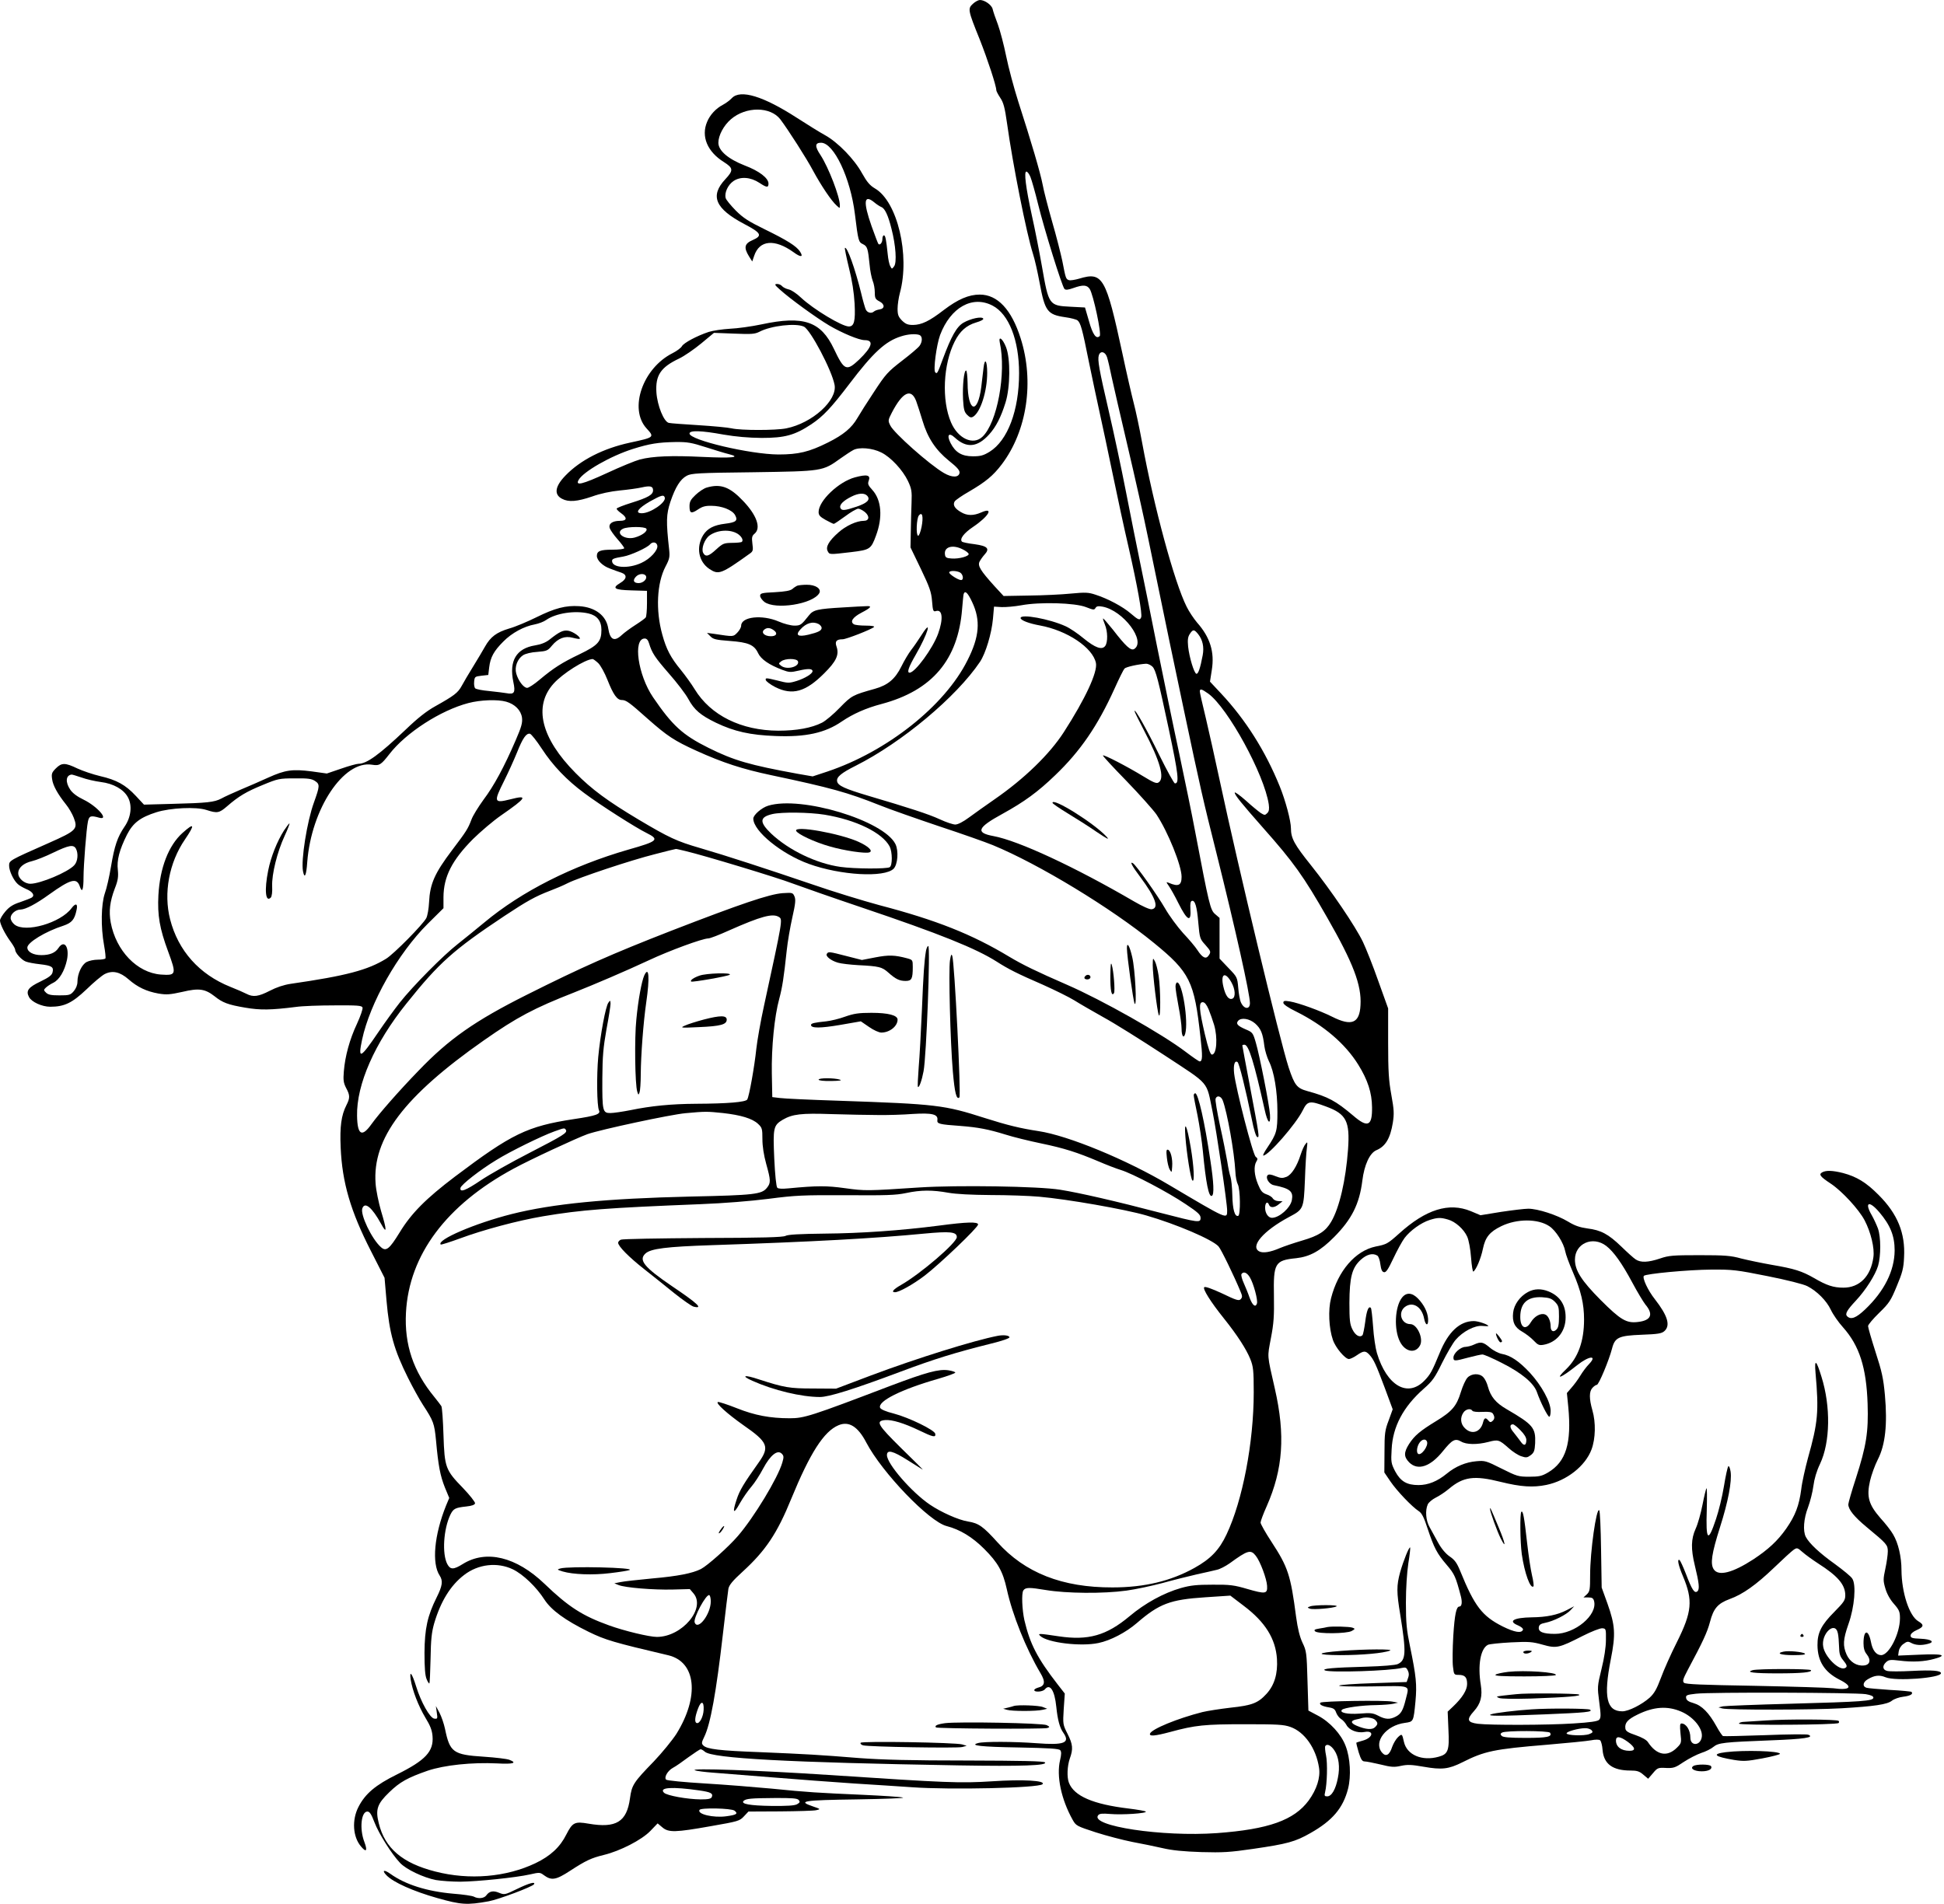 <?xml version="1.0" standalone="no"?>
<!DOCTYPE svg PUBLIC "-//W3C//DTD SVG 20010904//EN"
 "http://www.w3.org/TR/2001/REC-SVG-20010904/DTD/svg10.dtd">
<svg version="1.0" xmlns="http://www.w3.org/2000/svg"
 width="1280pt" height="1254pt" viewBox="0 0 1280 1254"
 preserveAspectRatio="xMidYMid meet">
<g transform="translate(0,1254) scale(0.1,-0.1)"
fill="#000000" stroke="none">
<path d="M6406 12515 c-35 -32 -33 -42 45 -235 52 -132 109 -305 109 -334 0
-6 12 -29 26 -50 21 -31 30 -63 45 -170 37 -267 128 -724 170 -856 12 -36 31
-122 44 -191 35 -189 51 -211 169 -228 37 -5 74 -15 81 -21 20 -17 31 -54 74
-270 22 -107 54 -258 71 -335 17 -77 56 -259 86 -405 30 -146 77 -364 105
-484 58 -254 91 -439 83 -461 -9 -22 -18 -19 -69 25 -52 45 -151 98 -233 124
-45 15 -66 16 -160 7 -59 -6 -183 -12 -276 -13 l-168 -3 -60 65 c-93 103 -112
134 -98 162 7 13 21 33 32 45 37 40 21 57 -64 69 -43 5 -80 13 -84 17 -17 17
12 56 73 97 104 70 140 134 53 95 -50 -22 -92 -22 -132 2 -42 24 -56 48 -42
71 6 9 49 39 95 65 109 64 157 103 215 179 167 221 215 546 124 831 -60 189
-152 287 -269 287 -72 0 -144 -31 -236 -101 -97 -75 -147 -98 -203 -99 -35 0
-49 6 -73 29 -24 25 -29 38 -29 78 0 26 7 73 15 103 68 249 -16 603 -164 689
-34 20 -53 43 -85 100 -51 93 -159 204 -244 251 -35 19 -118 71 -185 114 -221
143 -372 189 -428 130 -13 -14 -40 -34 -59 -44 -46 -24 -85 -66 -104 -112 -41
-96 1 -197 110 -265 63 -40 64 -55 10 -113 -103 -110 -67 -194 124 -295 113
-59 122 -77 56 -106 -54 -23 -60 -49 -25 -106 l22 -35 13 38 c35 104 135 112
259 23 49 -36 67 -33 42 5 -24 36 -85 74 -232 146 -106 52 -141 74 -191 124
-33 34 -63 70 -66 82 -9 35 15 87 52 112 46 31 112 26 170 -12 48 -32 60 -33
60 -5 0 36 -61 83 -156 119 -110 43 -174 98 -174 150 0 48 35 114 83 155 99
85 260 84 325 -1 52 -69 172 -256 216 -339 52 -96 120 -198 155 -229 21 -19
21 -19 21 1 0 58 -75 251 -127 331 -39 58 -38 82 3 82 84 0 194 -232 223 -470
22 -179 24 -184 53 -198 29 -14 33 -28 44 -137 3 -38 13 -85 20 -104 8 -18 14
-53 14 -77 0 -38 4 -45 31 -59 36 -19 36 -48 -1 -53 -14 -2 -29 -8 -35 -13
-17 -16 -45 -9 -55 14 -5 12 -19 60 -30 107 -39 159 -93 310 -107 297 -2 -3
10 -62 27 -132 21 -83 33 -163 37 -234 6 -116 -3 -151 -38 -151 -45 0 -233
113 -315 190 -27 26 -64 51 -81 54 -18 4 -37 14 -44 22 -6 8 -21 14 -33 14
-18 -1 -16 -6 19 -37 66 -60 240 -186 324 -236 85 -50 197 -97 234 -97 63 0
50 -45 -36 -128 -84 -79 -98 -73 -166 70 -86 182 -200 221 -476 162 -66 -14
-160 -27 -209 -29 -49 -3 -112 -12 -140 -21 -78 -26 -164 -72 -176 -94 -6 -11
-34 -32 -62 -46 -196 -99 -288 -365 -172 -494 55 -60 54 -60 -108 -95 -176
-38 -327 -115 -425 -217 -69 -71 -77 -125 -22 -153 43 -23 100 -18 197 15 55
20 123 34 183 40 53 5 118 14 144 20 57 13 75 8 75 -19 0 -29 -33 -48 -142
-82 -54 -17 -98 -34 -98 -39 0 -5 13 -18 30 -30 42 -30 39 -50 -8 -50 -50 0
-77 -19 -67 -49 4 -12 27 -45 51 -72 24 -27 44 -54 44 -59 0 -6 -34 -10 -78
-10 -80 0 -102 -9 -102 -41 0 -29 39 -67 88 -84 26 -10 59 -22 75 -27 38 -14
34 -42 -9 -67 -57 -34 -40 -46 74 -49 l102 -3 0 -82 c0 -45 -4 -87 -8 -93 -4
-6 -34 -28 -67 -49 -33 -21 -74 -51 -91 -67 -49 -46 -77 -32 -89 43 -13 85
-85 140 -191 147 -89 6 -161 -13 -282 -73 -59 -29 -139 -63 -179 -74 -83 -25
-123 -54 -160 -120 -14 -25 -49 -84 -78 -131 -29 -47 -63 -104 -75 -127 -25
-46 -51 -65 -174 -134 -56 -31 -115 -77 -195 -154 -174 -165 -256 -225 -311
-225 -11 0 -63 -14 -114 -32 l-94 -32 -100 14 c-127 16 -173 10 -286 -41 -50
-23 -131 -58 -181 -79 -49 -21 -107 -47 -128 -59 -47 -24 -89 -29 -326 -35
l-183 -5 -54 58 c-67 72 -126 105 -235 130 -47 11 -114 34 -149 50 -81 39
-104 39 -142 1 -27 -27 -30 -36 -25 -70 5 -42 36 -98 91 -167 19 -23 42 -63
52 -89 28 -74 17 -85 -166 -166 -260 -115 -260 -115 -260 -149 0 -34 29 -96
57 -121 10 -10 36 -24 56 -33 42 -17 58 -42 36 -56 -8 -5 -42 -18 -76 -30 -47
-15 -72 -31 -98 -62 -19 -22 -35 -49 -35 -59 0 -23 32 -88 71 -141 16 -22 29
-45 29 -52 0 -20 41 -66 69 -77 14 -6 57 -14 94 -18 78 -9 92 -18 83 -53 -4
-19 -24 -34 -80 -61 -80 -38 -97 -61 -75 -102 17 -33 86 -64 140 -64 93 0 144
25 238 114 47 46 101 91 120 101 51 26 101 15 157 -34 59 -52 119 -80 197 -94
54 -9 76 -7 158 11 109 26 149 20 212 -29 52 -42 89 -56 202 -75 99 -17 168
-16 335 5 41 6 155 10 253 10 151 1 179 -1 184 -14 3 -9 -13 -56 -36 -106 -49
-104 -79 -215 -87 -314 -5 -58 -2 -77 15 -110 26 -48 26 -66 2 -113 -34 -67
-44 -141 -38 -278 10 -232 65 -420 200 -684 l89 -175 13 -151 c19 -215 49
-322 142 -509 30 -60 74 -140 98 -177 69 -106 75 -121 86 -235 15 -168 28
-232 58 -308 l29 -70 -21 -50 c-78 -194 -95 -381 -42 -461 23 -35 18 -68 -20
-144 -60 -120 -79 -205 -80 -365 0 -98 4 -150 14 -173 7 -18 16 -31 18 -28 3
3 6 76 8 163 2 127 7 173 24 233 43 145 108 250 197 318 93 72 219 86 321 37
68 -33 155 -117 207 -198 45 -70 136 -137 293 -214 109 -53 162 -69 524 -154
182 -44 206 -270 53 -517 -27 -42 -94 -124 -149 -182 -134 -138 -145 -155
-157 -243 -21 -155 -91 -198 -272 -167 -92 16 -106 9 -147 -71 -41 -83 -105
-142 -203 -189 -193 -92 -435 -113 -660 -55 -216 55 -332 153 -372 318 -23 91
-10 128 69 204 70 68 121 96 253 142 110 37 291 56 457 48 108 -6 135 3 80 24
-16 6 -90 15 -166 20 -204 13 -225 29 -257 184 -7 33 -23 80 -36 105 l-24 45
6 -43 c6 -41 5 -43 -17 -40 -28 4 -87 108 -119 212 -27 87 -45 110 -36 46 11
-72 51 -175 97 -252 32 -52 44 -83 47 -122 8 -100 -46 -158 -233 -251 -142
-70 -210 -127 -255 -215 -44 -86 -37 -197 17 -260 35 -42 44 -29 22 30 -33 86
-21 200 20 200 15 0 26 -17 47 -72 28 -73 112 -207 168 -266 40 -43 154 -97
236 -113 36 -6 108 -11 161 -11 113 1 366 27 459 48 61 14 66 14 91 -5 50 -37
80 -32 173 29 103 67 139 84 221 104 108 26 250 99 307 158 l48 50 31 -26 c41
-35 85 -34 321 8 178 31 188 34 216 64 l30 32 209 1 c114 1 222 4 238 8 29 7
29 7 -23 25 -103 35 -66 41 289 46 184 3 321 8 304 12 -16 5 -133 12 -260 18
-296 13 -369 17 -605 41 -107 10 -305 26 -439 34 -135 8 -249 19 -255 25 -15
15 10 59 45 78 18 9 63 41 102 70 39 28 75 52 80 52 6 0 18 -7 28 -16 49 -44
552 -71 1670 -90 416 -7 590 -1 569 20 -8 8 -152 11 -513 12 -368 0 -557 5
-707 16 -271 22 -348 26 -653 39 -271 10 -352 20 -376 44 -13 13 -12 20 6 57
41 83 79 294 123 678 17 146 33 280 36 297 5 25 28 53 94 113 150 137 227 251
320 480 124 302 215 444 311 484 68 29 128 -8 183 -114 104 -198 414 -521 529
-550 89 -23 170 -73 247 -150 91 -91 123 -148 149 -265 37 -170 127 -393 221
-552 35 -58 31 -86 -15 -97 -14 -4 -25 -11 -25 -16 0 -16 56 -12 70 5 33 40
64 -6 75 -115 9 -88 23 -139 47 -172 46 -66 5 -82 -177 -68 -145 11 -347 12
-385 1 -59 -16 17 -25 267 -29 204 -4 265 -8 274 -18 8 -10 8 -27 -1 -65 -25
-105 7 -258 83 -394 22 -39 27 -41 152 -82 72 -23 180 -51 240 -63 61 -11 151
-30 200 -41 63 -15 139 -22 255 -26 142 -4 189 -1 340 21 227 33 278 47 378
104 145 82 215 164 248 292 21 83 15 203 -16 282 -28 76 -104 159 -183 200
l-62 33 -6 195 c-5 186 -7 198 -33 252 -18 39 -31 90 -42 170 -36 276 -53 327
-162 494 -40 61 -72 118 -72 127 0 9 18 58 41 109 107 243 123 467 53 773 -52
229 -50 203 -26 332 19 98 22 145 20 278 -4 217 6 235 146 249 91 10 160 48
251 140 115 116 166 217 185 370 13 106 49 182 92 201 60 25 92 77 109 182 9
59 8 84 -10 183 -17 94 -21 154 -21 342 l0 227 -65 181 c-35 100 -81 215 -101
257 -49 102 -208 337 -343 506 -108 135 -131 176 -131 242 0 49 -36 184 -74
277 -94 232 -225 439 -386 611 l-73 78 12 77 c19 118 -11 215 -97 312 -21 25
-53 72 -69 105 -80 159 -215 656 -293 1081 -17 93 -42 210 -55 259 -13 50 -47
197 -75 329 -108 500 -129 538 -284 491 -28 -8 -58 -13 -67 -10 -21 7 -22 11
-44 125 -10 47 -39 163 -67 259 -27 95 -56 206 -63 246 -15 78 -75 282 -160
545 -29 91 -65 226 -80 300 -15 74 -40 169 -55 210 -16 41 -31 86 -34 100 -6
27 -52 60 -84 60 -10 0 -31 -11 -46 -25z m379 -1141 c8 -20 31 -100 50 -178
41 -167 158 -543 174 -559 8 -8 24 -6 58 6 64 23 90 21 108 -6 24 -37 79 -297
66 -310 -23 -23 -46 9 -71 99 l-26 89 -95 5 c-142 7 -144 11 -188 263 -17 97
-47 250 -67 339 -40 184 -53 288 -36 288 7 0 19 -16 27 -36z m-1028 -167 c15
-13 36 -26 45 -30 24 -8 46 -55 68 -144 28 -108 36 -223 17 -247 -14 -19 -15
-19 -25 1 -7 12 -14 47 -17 79 -10 96 -15 124 -25 124 -6 0 -10 -11 -10 -24 0
-24 -16 -43 -26 -33 -3 3 -23 55 -45 117 -57 162 -51 214 18 157z m779 -680
c107 -56 174 -227 174 -445 0 -245 -75 -443 -194 -517 -41 -25 -60 -30 -110
-30 -73 0 -115 25 -147 87 -27 53 -12 73 28 36 77 -71 148 -65 226 21 45 50
78 114 108 211 31 100 33 288 3 364 -22 56 -51 78 -41 30 44 -200 -17 -530
-115 -621 -61 -57 -160 -12 -206 95 -63 146 -52 383 24 533 34 68 77 106 140
125 32 9 52 20 48 26 -10 16 -83 0 -130 -27 -45 -26 -80 -89 -136 -239 -35
-96 -38 -100 -50 -88 -14 14 8 180 32 246 69 182 213 263 346 193z m-1243
-138 c43 -20 184 -287 202 -383 20 -102 -147 -253 -318 -287 -69 -14 -300 -14
-359 0 -26 6 -125 15 -220 21 -95 6 -182 12 -194 15 -33 7 -76 114 -82 201 -7
112 28 165 148 222 36 17 102 63 148 101 l83 69 132 -5 c116 -5 137 -3 167 12
76 40 239 59 293 34z m761 -55 c20 -8 21 -43 1 -71 -9 -13 -61 -57 -116 -99
-93 -72 -107 -87 -183 -203 -46 -69 -95 -147 -110 -173 -38 -66 -92 -111 -194
-162 -124 -62 -194 -79 -327 -79 -186 1 -585 95 -585 138 0 22 77 20 224 -7
83 -14 162 -21 251 -22 153 0 218 18 327 90 78 52 132 110 250 265 157 207
238 282 341 314 46 15 96 18 121 9z m1235 -146 c6 -18 20 -78 31 -133 12 -55
59 -260 105 -455 46 -195 107 -467 135 -605 133 -647 164 -794 235 -1130 108
-511 126 -592 215 -945 124 -497 220 -926 220 -986 0 -44 -39 -41 -59 4 -7 14
-15 58 -18 97 -6 69 -7 71 -65 131 l-58 61 0 134 0 134 -29 25 c-32 27 -40 62
-131 540 -21 113 -69 345 -105 515 -37 171 -102 488 -146 705 -43 217 -94 469
-113 560 -19 91 -60 296 -91 455 -31 160 -83 403 -115 540 -64 275 -74 335
-65 365 10 32 42 25 54 -12z m-1257 -288 c9 -25 28 -83 42 -130 34 -114 86
-193 175 -265 54 -43 71 -63 69 -79 -5 -32 -50 -32 -103 -1 -95 55 -330 264
-353 313 -16 32 -15 35 11 86 70 134 126 161 159 76z m-1385 -305 c59 -19 128
-40 153 -46 84 -21 19 -27 -175 -18 -203 10 -327 5 -412 -17 -30 -8 -128 -48
-218 -90 -161 -74 -207 -85 -186 -46 29 55 213 160 360 206 108 34 165 43 278
45 80 1 106 -4 200 -34z m1156 -35 c63 -31 141 -116 175 -187 24 -51 27 -68
24 -143 -2 -47 -4 -132 -5 -190 l-2 -105 68 -141 c58 -121 69 -152 74 -213 5
-65 8 -71 26 -65 43 13 49 -52 14 -149 -35 -97 -152 -257 -188 -257 -19 0 -7
36 41 119 79 137 111 245 39 131 -23 -36 -54 -81 -70 -101 -16 -21 -45 -69
-64 -108 -41 -83 -89 -123 -174 -147 -146 -41 -153 -44 -231 -124 -41 -43 -94
-87 -117 -99 -69 -35 -168 -53 -288 -53 -245 1 -446 101 -551 273 -20 33 -61
90 -91 127 -67 81 -96 137 -122 232 -45 161 -36 340 21 449 26 49 29 63 24
111 -21 189 -19 232 8 315 33 97 65 149 108 172 30 16 75 19 438 23 457 7 456
6 574 91 31 22 69 47 84 55 38 21 126 14 185 -16z m-1426 -296 c11 -32 -94
-104 -151 -104 -48 0 -26 32 54 78 74 41 90 46 97 26z m1691 -194 c-7 -34 -17
-60 -23 -58 -15 4 -10 114 5 133 23 28 31 -7 18 -75z m-1812 -12 c10 -16 -29
-45 -77 -58 -67 -18 -132 31 -77 58 31 15 145 15 154 0z m72 -111 c6 -30 -47
-88 -105 -114 -86 -40 -193 -33 -193 13 0 14 12 18 75 29 47 8 157 58 175 80
17 20 44 15 48 -8z m2011 -25 c19 -9 36 -22 39 -29 5 -16 -64 -35 -113 -31
-33 2 -41 7 -43 26 -8 51 51 68 117 34z m-18 -152 c21 -12 26 -50 7 -50 -19 0
-78 38 -78 50 0 13 46 13 71 0z m-2067 -25 c7 -20 -20 -45 -49 -45 -32 0 -41
17 -19 41 20 23 59 25 68 4z m2147 -170 c57 -120 48 -229 -31 -384 -150 -300
-529 -600 -922 -732 l-97 -32 -98 17 c-318 58 -421 88 -588 171 -171 85 -238
147 -365 333 -100 147 -134 387 -55 387 13 0 22 -10 28 -30 20 -66 39 -94 131
-200 53 -60 111 -136 128 -168 39 -72 80 -107 183 -157 119 -57 225 -81 391
-87 199 -8 327 20 437 96 74 50 159 88 262 115 333 89 504 291 530 627 4 46 8
90 10 97 9 26 27 9 56 -53z m749 -33 c49 -19 55 -20 63 -6 7 12 18 14 46 9
137 -25 289 -228 209 -279 -22 -13 -55 17 -140 127 -34 42 -63 76 -65 74 -2
-2 4 -20 12 -40 19 -45 20 -117 2 -141 -21 -28 -65 -13 -142 50 -37 31 -90 67
-119 80 -105 48 -296 83 -296 54 0 -15 55 -36 127 -49 180 -33 348 -146 369
-247 12 -60 -70 -236 -211 -455 -94 -146 -261 -308 -458 -444 -56 -39 -131
-92 -166 -118 -39 -29 -74 -47 -91 -47 -15 0 -60 15 -101 34 -73 34 -200 75
-474 156 -151 45 -198 66 -203 94 -6 28 26 55 122 103 304 153 663 453 819
685 37 56 76 185 85 283 l7 80 50 -3 c28 -1 86 4 130 12 123 23 354 16 425
-12z m-3275 -42 c56 -13 85 -49 85 -108 0 -77 -23 -102 -143 -160 -117 -56
-172 -91 -265 -169 -34 -29 -71 -53 -81 -53 -23 0 -59 47 -72 95 -12 43 8 96
45 120 15 10 55 20 94 22 62 5 69 8 96 41 41 49 86 66 137 52 23 -6 43 -9 46
-7 9 10 -42 47 -74 53 -34 6 -58 -5 -126 -59 -23 -18 -55 -31 -93 -37 -125
-20 -173 -102 -144 -241 15 -70 7 -84 -45 -74 -16 3 -67 9 -113 14 -46 4 -87
12 -93 18 -6 6 -9 26 -7 44 3 32 5 34 48 39 l45 5 6 50 c8 67 31 108 93 170
56 57 136 100 207 113 26 5 60 18 75 29 64 45 189 64 279 43z m4014 -136 c30
-38 40 -85 30 -139 -16 -86 -30 -126 -42 -122 -15 5 -46 107 -54 179 -4 44 -2
63 11 83 21 32 29 31 55 -1z m-3950 -191 c16 -16 42 -63 61 -111 38 -96 63
-132 94 -132 28 0 48 -14 170 -123 130 -115 176 -145 321 -211 174 -79 304
-121 493 -161 397 -84 503 -114 712 -197 69 -28 247 -90 395 -140 149 -49 307
-105 353 -124 303 -125 780 -415 1059 -643 238 -194 267 -254 307 -619 15
-129 14 -162 -5 -162 -5 0 -46 28 -92 63 -155 118 -550 341 -782 442 -202 88
-292 132 -379 184 -247 149 -482 242 -856 340 -107 29 -307 90 -445 138 -297
101 -563 188 -735 238 -155 45 -204 68 -406 188 -204 122 -307 198 -414 306
-228 230 -279 440 -145 589 60 67 206 159 257 162 4 0 21 -12 37 -27z m3650
-24 c21 -23 37 -83 107 -412 63 -297 70 -358 40 -356 -6 0 -52 84 -103 187
-83 170 -162 310 -163 289 0 -4 29 -63 64 -130 105 -200 137 -314 94 -340 -13
-9 -34 0 -101 41 -103 63 -259 144 -265 137 -3 -2 67 -78 154 -167 87 -90 176
-190 198 -221 77 -116 166 -338 166 -411 0 -57 -21 -67 -84 -40 -19 7 -19 7 1
-22 11 -16 39 -65 61 -110 60 -120 87 -132 80 -37 -2 29 1 48 9 50 21 7 34
-35 43 -143 9 -102 11 -108 45 -145 39 -44 40 -48 22 -73 -17 -24 -40 -13 -72
36 -14 22 -57 73 -95 113 -37 41 -91 114 -119 163 -49 85 -190 284 -211 297
-24 15 -6 -19 49 -92 99 -133 125 -204 74 -211 -13 -2 -60 19 -115 51 -389
227 -763 401 -927 431 -120 22 -106 56 59 146 145 80 234 145 348 255 165 158
279 324 390 569 30 67 60 127 66 133 10 11 90 29 143 32 12 0 31 -9 42 -20z
m367 -177 c129 -94 369 -533 398 -729 4 -31 2 -46 -10 -58 -15 -15 -18 -14
-43 1 -14 10 -59 46 -98 82 -40 35 -73 59 -73 52 0 -16 44 -70 185 -230 204
-230 268 -320 425 -595 170 -297 226 -443 218 -575 -6 -119 -59 -140 -186 -76
-80 40 -220 91 -279 101 -36 6 -43 4 -43 -9 0 -10 31 -32 83 -57 184 -92 324
-212 410 -350 63 -101 90 -186 91 -280 2 -125 -28 -139 -124 -56 -115 97 -164
124 -303 162 -68 19 -83 38 -122 155 -59 182 -329 1305 -455 1895 -28 132 -69
314 -90 404 -22 90 -40 170 -40 177 0 21 12 17 56 -14z m-4623 -53 c57 -16 97
-56 104 -105 4 -34 -3 -60 -42 -150 -75 -174 -143 -300 -211 -390 -34 -47 -71
-106 -80 -132 -23 -60 -32 -75 -126 -199 -117 -155 -147 -223 -153 -346 -2
-41 -10 -87 -18 -103 -22 -42 -214 -237 -265 -268 -120 -74 -261 -112 -628
-165 -46 -7 -94 -23 -138 -46 -74 -38 -109 -43 -153 -20 -15 8 -63 29 -106 46
-205 82 -344 238 -397 445 -44 172 -7 373 98 526 68 100 62 113 -17 42 -91
-82 -148 -229 -158 -409 -7 -133 8 -220 64 -371 56 -152 54 -159 -48 -152
-156 12 -295 156 -330 343 -13 74 -6 137 27 224 21 53 24 77 20 121 -8 65 10
133 60 233 40 78 87 114 194 148 92 29 262 37 329 15 71 -23 84 -21 136 24 77
67 128 97 236 141 99 41 109 43 209 43 87 1 111 -2 134 -17 33 -22 32 -33 -7
-142 -45 -123 -86 -380 -72 -452 10 -54 22 -30 28 60 27 351 240 671 426 641
49 -8 59 -2 115 70 109 141 337 288 520 336 80 21 192 25 249 9z m234 -309
c73 -112 165 -208 280 -293 104 -78 341 -229 411 -263 86 -43 74 -54 -120
-109 -371 -107 -703 -275 -949 -480 -53 -44 -132 -108 -175 -142 -95 -74 -296
-277 -382 -386 -34 -43 -98 -131 -142 -196 -118 -174 -134 -181 -106 -48 52
243 236 568 433 764 l103 102 0 73 c1 135 56 243 195 383 50 49 132 119 184
155 169 117 181 137 61 106 -108 -27 -111 -19 -41 121 27 54 65 138 85 187 38
96 61 128 85 124 9 -2 44 -46 78 -98z m-3031 -190 c32 -12 90 -25 128 -30 82
-10 150 -48 178 -100 30 -54 21 -132 -22 -194 -47 -69 -66 -126 -89 -262 -11
-66 -29 -146 -41 -178 -24 -72 -27 -219 -5 -340 8 -44 12 -83 9 -88 -3 -4 -25
-8 -50 -8 -25 0 -58 -7 -73 -15 -32 -16 -61 -77 -61 -130 0 -21 -9 -44 -24
-62 -22 -26 -30 -28 -95 -28 -54 0 -74 4 -88 18 -16 15 -16 19 -2 32 9 9 31
24 50 33 40 20 74 77 90 151 17 85 -18 135 -56 78 -21 -32 -57 -47 -113 -47
-53 0 -92 21 -92 50 0 33 119 106 238 144 55 19 73 40 86 103 10 43 -6 48 -33
12 -72 -97 -304 -164 -375 -108 -15 12 -26 30 -26 44 0 26 33 55 65 55 33 1
101 36 188 99 144 103 183 113 203 52 15 -45 24 -20 24 63 0 78 19 319 29 366
8 37 18 41 74 25 69 -19 -12 75 -103 119 -42 20 -72 43 -87 65 -34 50 -30 95
8 100 3 1 32 -8 65 -19z m-36 -469 c17 -32 12 -85 -11 -109 -42 -46 -224 -122
-289 -122 -39 0 -80 35 -80 69 0 37 35 67 91 80 26 6 89 31 140 56 102 49 133
55 149 26z m4015 -16 c119 -28 605 -175 706 -214 57 -21 259 -92 449 -156 519
-175 756 -271 893 -358 75 -48 133 -78 306 -153 78 -35 171 -81 205 -102 33
-21 120 -71 191 -111 72 -39 252 -152 400 -249 307 -202 276 -166 319 -373 26
-128 96 -601 96 -651 0 -59 5 -61 -380 167 -282 168 -668 327 -862 356 -119
18 -205 39 -353 86 -268 86 -318 92 -960 114 -187 6 -362 14 -390 18 l-50 6
-3 155 c-3 172 17 377 49 493 20 75 30 139 49 317 6 58 23 156 37 218 21 93
23 118 14 139 -11 25 -14 25 -79 21 -88 -7 -271 -69 -731 -247 -395 -154 -589
-240 -952 -422 -341 -171 -513 -291 -714 -501 -130 -134 -261 -284 -309 -351
-63 -89 -93 -72 -95 55 -4 206 116 479 325 739 215 269 309 353 644 576 148
98 205 130 302 167 35 13 87 35 116 50 71 36 415 151 575 191 72 19 134 34
137 34 3 1 32 -6 65 -14z m614 -434 c25 -16 25 -16 -99 -587 -22 -100 -44
-226 -50 -280 -12 -116 -47 -314 -60 -335 -11 -17 -127 -27 -338 -28 -163 -1
-295 -14 -431 -42 -51 -10 -111 -19 -132 -19 -51 0 -54 12 -53 230 1 144 6
201 27 320 15 79 27 156 27 170 -1 23 -2 24 -14 7 -18 -23 -53 -210 -67 -358
-11 -121 -9 -322 5 -351 12 -25 -18 -36 -166 -58 -307 -47 -409 -97 -783 -379
-190 -144 -287 -241 -364 -368 -67 -109 -89 -127 -123 -96 -60 53 -138 216
-122 256 17 45 64 5 124 -104 38 -70 38 -42 -1 86 -16 56 -33 136 -36 181 -22
297 187 574 712 942 220 154 332 213 595 316 129 51 340 141 492 212 134 63
354 144 392 144 11 0 71 23 135 52 212 94 289 115 330 89z m2979 -430 c26 -46
29 -99 6 -108 -24 -9 -45 19 -59 80 -20 85 12 101 53 28z m-150 -178 c11 -27
27 -72 36 -102 25 -85 17 -196 -14 -196 -11 0 -24 39 -47 135 -38 163 -41 210
-14 210 13 0 25 -15 39 -47z m306 -93 c38 -34 51 -65 61 -149 4 -30 18 -75 30
-100 34 -66 56 -198 56 -332 0 -127 -5 -145 -66 -236 -20 -29 -32 -53 -27 -53
34 0 215 207 260 298 31 63 46 65 153 25 134 -49 158 -97 145 -282 -15 -205
-57 -385 -111 -477 -37 -63 -82 -92 -192 -124 -54 -16 -119 -38 -145 -49 -65
-28 -112 -35 -137 -22 -61 33 28 136 196 226 96 51 97 53 105 243 3 92 9 187
13 212 5 41 4 43 -9 26 -9 -10 -23 -42 -32 -70 -25 -78 -60 -132 -93 -146 -26
-10 -37 -10 -72 4 -29 12 -45 14 -52 7 -17 -17 9 -60 40 -66 108 -22 130 -41
119 -99 -10 -51 -83 -116 -131 -116 -24 0 -45 30 -45 66 0 35 16 46 26 19 8
-21 37 -19 65 5 l24 19 -27 1 c-15 0 -31 8 -37 17 -5 10 -24 22 -43 28 -27 10
-37 22 -55 66 -25 60 -29 119 -11 149 10 16 10 22 -4 32 -19 14 -130 446 -142
548 -6 56 3 88 22 76 11 -6 53 -176 95 -380 12 -63 27 -111 35 -114 16 -5 14
6 -49 340 -27 142 -49 260 -49 263 0 3 6 5 14 5 28 0 63 -115 133 -428 19 -88
40 -107 35 -32 -4 64 -69 392 -93 473 -19 66 -22 69 -67 88 -53 23 -66 37 -50
56 20 24 75 15 112 -17z m-213 -507 c30 -80 76 -339 83 -467 1 -34 9 -72 16
-85 17 -32 19 -202 3 -208 -23 -8 -37 42 -39 137 -1 52 -7 106 -12 120 -5 14
-15 59 -21 100 -7 41 -28 148 -48 237 -19 90 -33 170 -29 178 9 24 36 17 47
-12z m-3291 -83 c117 -13 194 -36 231 -71 27 -25 29 -33 29 -101 0 -47 9 -105
25 -163 30 -108 31 -125 5 -157 -34 -43 -80 -49 -505 -58 -553 -13 -904 -47
-1175 -115 -242 -61 -498 -171 -468 -201 3 -2 61 16 129 41 148 55 378 117
544 145 256 43 417 55 1040 80 153 6 326 20 445 35 177 23 224 25 510 24 261
-2 329 0 395 14 98 21 175 21 280 2 52 -9 150 -14 278 -15 109 0 253 -5 320
-11 184 -16 566 -83 703 -123 201 -58 436 -159 477 -204 17 -18 103 -196 144
-295 14 -33 14 -40 2 -53 -12 -12 -29 -7 -122 38 -69 32 -112 47 -118 41 -11
-11 41 -95 130 -206 88 -110 147 -202 173 -266 20 -50 23 -74 23 -221 0 -328
-73 -712 -179 -935 -48 -102 -104 -161 -212 -221 -155 -86 -328 -128 -539
-128 -331 -1 -577 96 -758 298 -93 103 -123 125 -193 136 -63 10 -177 61 -251
111 -121 82 -283 269 -283 326 0 38 38 29 136 -33 49 -31 94 -59 99 -62 6 -3
-57 59 -139 139 -158 156 -173 181 -108 187 44 4 124 -20 224 -68 91 -44 111
-49 106 -22 -4 24 -171 106 -273 133 -53 13 -86 28 -90 38 -17 43 138 121 383
191 61 18 112 36 112 41 0 4 -20 11 -46 15 -63 9 -144 -13 -380 -102 -527
-201 -569 -214 -664 -214 -129 0 -230 19 -348 66 -63 25 -119 43 -125 41 -18
-6 61 -77 167 -152 163 -113 175 -143 101 -247 -98 -138 -125 -182 -145 -244
-30 -89 -20 -100 22 -23 20 35 54 84 75 108 21 24 56 78 78 120 47 88 94 126
122 98 14 -14 15 -22 4 -59 -29 -101 -188 -363 -293 -484 -62 -72 -199 -194
-243 -217 -56 -28 -150 -47 -321 -62 -93 -9 -187 -19 -209 -24 l-40 -8 27 -11
c43 -18 231 -33 356 -30 l114 3 24 -28 c84 -98 -75 -287 -241 -287 -50 0 -216
40 -315 76 -175 63 -267 122 -425 274 -186 178 -384 226 -538 130 -61 -38 -82
-38 -102 0 -35 67 -25 229 20 324 20 41 32 47 105 55 38 4 56 11 58 21 1 8
-34 53 -79 100 -116 119 -122 136 -129 350 -3 96 -9 182 -14 190 -5 8 -26 35
-46 60 -139 169 -198 345 -187 555 20 381 266 710 709 949 108 59 414 201 486
227 89 31 547 129 645 138 131 12 142 12 247 1z m1020 -13 c63 -1 167 2 230 7
129 8 168 -2 162 -41 -3 -24 12 -28 153 -38 115 -9 183 -22 293 -56 53 -17
160 -43 237 -59 154 -32 237 -59 377 -118 51 -22 118 -48 148 -57 76 -23 310
-146 427 -225 80 -53 98 -70 98 -90 0 -34 -10 -33 -265 33 -290 76 -533 132
-660 152 -141 23 -678 31 -925 15 -346 -23 -360 -23 -490 -5 -122 17 -185 17
-373 -1 -41 -4 -67 -3 -74 4 -7 7 -15 86 -20 192 -9 202 -6 219 56 256 64 37
121 44 321 37 105 -3 242 -6 305 -6z m-2054 -98 c11 -19 -14 -35 -241 -152
-121 -62 -264 -143 -319 -180 -99 -67 -140 -83 -134 -50 4 21 128 118 235 183
93 58 302 160 383 189 67 24 67 24 76 10z m4503 -970 c25 -41 55 -153 47 -174
-10 -28 -30 -11 -49 41 -9 27 -27 70 -38 95 -12 26 -18 52 -15 58 13 20 36 11
55 -20z m39 -1834 c30 -37 73 -154 75 -199 3 -53 -10 -55 -131 -20 -85 25
-114 29 -227 28 -105 0 -145 -4 -209 -22 -113 -32 -237 -100 -339 -186 -152
-127 -271 -161 -466 -132 -133 20 -140 20 -121 2 47 -44 267 -71 383 -46 78
16 180 69 252 131 148 128 220 155 451 170 l165 11 88 -67 c142 -107 210 -217
219 -350 6 -98 -17 -173 -69 -230 -56 -61 -95 -76 -237 -91 -68 -8 -152 -21
-185 -29 -165 -42 -335 -112 -345 -142 -6 -19 32 -16 133 11 165 45 227 51
490 51 216 0 257 -2 302 -18 93 -33 169 -141 188 -269 10 -64 -15 -142 -68
-215 -96 -130 -264 -190 -604 -215 -360 -26 -841 47 -782 118 9 11 28 12 79 8
76 -7 246 4 234 16 -5 4 -56 13 -114 20 -233 28 -358 82 -392 170 -14 37 -11
109 6 159 23 63 20 94 -15 163 -31 61 -31 64 -25 164 l7 101 -46 59 c-135 174
-183 267 -220 424 -15 68 -20 177 -7 196 14 21 39 21 147 3 137 -23 380 -25
532 -4 59 8 167 31 238 50 72 20 173 45 225 57 52 11 111 25 132 30 20 4 58
24 85 43 118 86 138 92 171 50z m-3588 -301 c0 -84 -85 -195 -106 -139 -11 28
77 192 97 180 5 -4 9 -22 9 -41z m-47 -714 c-2 -46 -27 -94 -46 -87 -15 5 -12
39 9 95 20 54 40 50 37 -8z m4153 -267 c29 -43 38 -110 23 -182 -14 -74 -41
-121 -70 -121 -18 0 -20 4 -14 28 13 53 17 191 6 242 -6 28 -8 56 -5 61 11 18
38 5 60 -28z m-4181 -264 c75 -11 91 -19 82 -43 -5 -12 -22 -16 -74 -16 -89 1
-222 25 -241 44 -35 35 53 41 233 15z m654 -63 c10 -12 8 -17 -11 -28 -17 -9
-64 -12 -170 -11 -140 2 -202 13 -182 33 16 15 48 18 200 19 120 1 154 -2 163
-13z m-423 -70 c26 -20 14 -28 -53 -37 -86 -12 -195 14 -177 42 9 15 208 11
230 -5z"/>
<path d="M6476 10118 c-3 -24 -10 -81 -15 -127 -24 -185 -89 -165 -90 27 -1
45 -5 82 -10 82 -14 0 -24 -97 -20 -189 4 -67 8 -84 27 -103 18 -18 26 -20 40
-12 48 30 92 167 92 289 0 81 -16 102 -24 33z"/>
<path d="M5628 9396 c-106 -29 -238 -154 -238 -228 0 -21 9 -31 46 -52 26 -14
50 -26 54 -26 4 0 38 23 75 50 37 28 76 50 86 50 10 0 30 -11 45 -23 32 -28
27 -57 -9 -57 -47 0 -118 -33 -167 -77 -63 -56 -85 -95 -70 -123 12 -23 10
-23 154 -6 124 15 131 19 164 109 45 121 36 233 -23 299 -29 32 -33 41 -25 62
14 38 -11 44 -92 22z m83 -122 c21 -25 -1 -47 -72 -71 -78 -26 -98 -28 -106
-7 -7 20 20 47 72 73 49 25 88 26 106 5z"/>
<path d="M4653 9329 c-18 -5 -51 -27 -73 -48 -32 -30 -40 -45 -40 -74 0 -48
11 -52 56 -22 28 19 49 25 88 24 68 0 137 -27 156 -61 20 -37 7 -48 -66 -57
-74 -9 -116 -31 -144 -75 -48 -79 -31 -175 41 -223 61 -40 77 -34 267 102 20
14 22 22 16 65 -5 41 -3 51 15 66 43 37 14 121 -76 215 -88 93 -148 115 -240
88z m205 -305 c25 -17 38 -41 27 -52 -3 -4 -33 -7 -65 -7 -54 -1 -61 -4 -104
-43 -50 -46 -70 -52 -86 -23 -14 27 8 89 41 114 52 38 137 43 187 11z"/>
<path d="M5250 8683 c-8 -3 -23 -13 -33 -22 -14 -11 -46 -17 -115 -21 -87 -4
-97 -7 -97 -24 0 -10 13 -28 28 -40 72 -53 317 -15 361 57 17 29 -24 57 -83
56 -25 0 -53 -3 -61 -6z"/>
<path d="M5555 8540 c-174 -10 -200 -16 -229 -53 -50 -63 -55 -67 -96 -67 -22
0 -69 12 -103 27 -109 47 -247 32 -247 -28 0 -11 -12 -32 -26 -46 -27 -27 -22
-27 -154 -7 l-45 6 22 -22 c19 -20 36 -24 128 -31 122 -9 161 -25 187 -81 19
-40 72 -76 158 -109 46 -17 55 -18 111 -5 59 14 89 13 89 -4 0 -17 -50 -47
-103 -64 -52 -16 -58 -16 -131 3 -70 17 -77 18 -74 3 2 -9 30 -30 63 -47 112
-56 199 -32 321 90 80 79 101 123 82 177 -12 34 -1 48 40 48 24 0 190 65 207
81 5 5 -16 9 -55 9 -36 0 -71 4 -78 9 -27 17 -7 46 50 76 64 33 73 46 31 43
-16 0 -82 -4 -148 -8z m-164 -110 c10 -6 19 -17 19 -25 0 -18 -22 -29 -88 -45
-69 -16 -87 -3 -51 36 38 42 82 54 120 34z m-293 -43 c24 -19 13 -37 -22 -37
-44 0 -68 26 -42 45 18 14 40 11 64 -8z m156 -202 c13 -35 -72 -59 -110 -30
-19 15 -19 15 0 30 26 20 102 20 110 0z"/>
<path d="M5058 7234 c-43 -13 -98 -61 -98 -85 0 -82 184 -232 365 -298 210
-76 498 -92 559 -32 27 28 34 117 12 162 -76 155 -620 320 -838 253z m370 -59
c209 -34 382 -119 430 -210 18 -36 19 -125 0 -136 -19 -12 -233 -11 -324 2
-157 22 -339 109 -456 219 -79 76 -78 109 8 129 62 14 241 12 342 -4z"/>
<path d="M5242 7069 c7 -21 121 -75 221 -103 95 -28 238 -49 262 -39 25 9 -9
41 -74 70 -124 55 -421 108 -409 72z"/>
<path d="M7420 6296 c0 -51 42 -351 51 -366 16 -25 3 227 -16 307 -17 74 -35
104 -35 59z"/>
<path d="M7590 6185 c0 -64 29 -304 40 -330 13 -30 12 172 -1 258 -6 40 -17
83 -25 97 -13 24 -13 23 -14 -25z"/>
<path d="M7311 6115 c-1 -98 8 -141 24 -115 8 13 -2 145 -15 187 -6 20 -8 -3
-9 -72z"/>
<path d="M7147 6113 c-13 -12 -7 -23 13 -23 11 0 20 7 20 15 0 15 -21 21 -33
8z"/>
<path d="M7740 6043 c0 -16 9 -74 20 -131 11 -56 20 -123 20 -147 0 -48 14
-68 24 -32 22 81 -19 337 -53 337 -6 0 -11 -12 -11 -27z"/>
<path d="M6930 7253 c0 -5 44 -35 98 -68 53 -32 140 -87 192 -123 73 -49 88
-56 65 -31 -83 89 -355 259 -355 222z"/>
<path d="M1870 7071 c-45 -71 -86 -173 -104 -263 -26 -128 -18 -214 17 -179 7
7 11 37 9 75 -3 79 33 225 82 331 20 43 34 80 32 82 -2 2 -18 -19 -36 -46z"/>
<path d="M6097 6278 c-11 -65 -17 -147 -27 -393 -6 -137 -15 -306 -21 -374 -5
-68 -8 -126 -5 -129 8 -7 26 44 37 103 19 98 46 825 31 825 -5 0 -12 -15 -15
-32z"/>
<path d="M5444 6258 c-10 -15 28 -45 74 -58 20 -6 80 -13 132 -16 139 -7 157
-12 198 -48 49 -44 74 -56 115 -56 40 0 47 14 47 92 0 46 -1 47 -37 57 -82 22
-122 23 -210 6 l-88 -17 -102 26 c-116 30 -119 30 -129 14z"/>
<path d="M6255 6215 c-10 -65 2 -538 19 -733 12 -139 24 -187 43 -169 12 13
-32 891 -47 932 -6 15 -9 8 -15 -30z"/>
<path d="M5565 5845 c-38 -14 -95 -28 -125 -31 -78 -8 -100 -13 -100 -24 0
-22 60 -22 190 0 l138 24 54 -37 c30 -21 65 -37 81 -37 55 0 107 42 107 85 0
29 -62 45 -172 45 -84 0 -116 -5 -173 -25z"/>
<path d="M5390 5430 c0 -6 34 -10 83 -9 56 1 74 4 57 9 -37 12 -140 12 -140 0z"/>
<path d="M7860 5326 c0 -7 11 -67 25 -132 13 -66 29 -171 35 -234 20 -210 39
-308 60 -295 15 9 12 86 -10 230 -38 258 -81 445 -100 445 -6 0 -10 -6 -10
-14z"/>
<path d="M7805 5055 c8 -110 35 -278 46 -289 16 -17 10 96 -11 219 -25 147
-44 184 -35 70z"/>
<path d="M7683 4917 c3 -30 11 -66 19 -79 13 -22 13 -22 16 19 4 51 -10 105
-27 111 -11 4 -13 -7 -8 -51z"/>
<path d="M4242 6116 c-17 -38 -40 -161 -52 -289 -13 -120 -9 -431 6 -476 7
-23 8 -24 15 -5 4 10 8 64 8 120 1 128 17 340 36 472 24 164 18 245 -13 178z"/>
<path d="M4606 6115 c-38 -13 -64 -31 -55 -39 7 -6 243 35 254 45 15 15 -155
10 -199 -6z"/>
<path d="M4635 5826 c-49 -13 -106 -31 -125 -40 -34 -15 -30 -16 95 -10 139 6
180 17 180 49 0 29 -42 29 -150 1z"/>
<path d="M6185 4469 c-256 -33 -517 -51 -755 -53 -165 -2 -242 -6 -258 -15
-17 -9 -151 -13 -545 -14 -287 -2 -530 -6 -539 -11 -10 -4 -18 -14 -18 -20 0
-23 71 -95 173 -175 56 -44 146 -116 200 -160 54 -43 110 -82 124 -86 66 -16
28 20 -144 136 -182 124 -220 171 -173 214 35 32 136 45 440 55 662 22 1076
45 1395 76 170 16 215 12 215 -23 0 -37 -238 -241 -367 -315 -51 -29 -67 -48
-40 -48 27 0 117 50 195 109 98 75 352 317 352 337 0 19 -74 17 -255 -7z"/>
<path d="M6570 3743 c-156 -30 -534 -148 -835 -261 l-230 -87 -150 1 c-157 0
-191 6 -358 60 -95 32 -122 26 -44 -9 141 -63 323 -107 446 -107 59 0 222 51
526 165 226 85 366 128 598 186 78 19 126 36 124 43 -4 12 -39 16 -77 9z"/>
<path d="M4753 2478 c-20 -26 -26 -41 -15 -34 12 7 36 46 29 46 -3 0 -9 -6
-14 -12z"/>
<path d="M3690 2211 c-24 -7 -23 -8 15 -20 68 -20 199 -25 312 -11 60 7 117
16 127 20 47 17 -397 27 -454 11z"/>
<path d="M11997 4819 c-23 -14 -12 -28 59 -75 73 -49 183 -168 221 -240 41
-78 67 -184 58 -244 -17 -125 -91 -200 -197 -200 -66 0 -111 15 -193 63 -80
46 -130 62 -277 87 -68 12 -159 31 -203 42 -68 19 -108 22 -275 22 -175 0
-202 -2 -260 -22 -78 -26 -127 -28 -160 -6 -14 9 -56 47 -95 85 -85 82 -134
108 -223 119 -50 7 -83 18 -127 45 -73 44 -200 85 -262 85 -25 0 -106 -10
-180 -21 l-135 -22 -64 27 c-144 59 -295 12 -471 -147 -76 -68 -83 -72 -155
-86 -134 -28 -248 -160 -294 -341 -20 -77 -14 -198 12 -273 17 -52 81 -127
106 -127 8 0 32 11 52 25 45 31 57 31 83 3 29 -32 43 -64 102 -221 l51 -138
-26 -72 c-25 -65 -28 -86 -28 -208 l-1 -136 40 -59 c42 -62 142 -167 187 -196
20 -13 34 -41 58 -115 43 -128 61 -163 126 -239 52 -61 59 -78 93 -207 10 -39
6 -67 -10 -67 -20 0 -31 -51 -40 -193 -5 -84 -6 -176 -2 -204 6 -51 7 -53 37
-53 42 0 56 -16 56 -60 0 -40 -31 -90 -93 -149 l-35 -33 5 -119 c7 -137 -2
-161 -64 -178 -110 -31 -210 12 -229 98 -12 54 -13 55 -39 31 -13 -12 -30 -41
-38 -63 -18 -56 -42 -69 -68 -38 -57 70 27 179 152 195 56 8 56 6 69 142 10
110 5 162 -36 362 -22 106 -27 153 -27 287 0 98 7 199 16 260 9 54 14 101 12
104 -7 6 -44 -86 -66 -163 -24 -88 -24 -131 1 -281 40 -249 38 -299 -17 -324
-15 -7 -101 -14 -207 -17 -221 -6 -299 -13 -271 -25 40 -15 424 -3 507 17 23
5 29 2 38 -18 8 -16 8 -32 1 -49 l-9 -26 -204 -7 c-304 -10 -327 -26 -30 -22
274 4 251 12 228 -85 -18 -73 -31 -96 -66 -114 -39 -20 -68 -19 -115 6 -35 18
-51 20 -122 14 -81 -6 -136 6 -117 25 14 14 131 30 224 31 47 1 99 5 115 9
l30 7 -37 7 c-47 10 -464 4 -474 -7 -11 -11 12 -24 56 -31 31 -5 40 -12 48
-35 6 -16 20 -34 31 -41 11 -6 28 -24 36 -39 18 -35 72 -56 120 -47 64 12 56
-37 -9 -56 -22 -6 -43 -13 -45 -14 -2 -2 5 -30 15 -64 15 -47 23 -60 39 -60
11 0 58 -9 104 -20 72 -18 92 -19 136 -9 43 9 69 8 149 -6 119 -21 164 -16
254 29 147 74 207 87 559 116 131 11 261 24 288 29 30 6 54 6 61 0 6 -5 14
-34 16 -64 8 -92 66 -135 185 -135 41 0 58 -5 83 -27 l32 -27 32 37 c29 35 34
37 86 34 50 -2 61 2 117 40 35 23 86 49 115 59 29 9 65 27 80 40 33 27 67 31
379 43 215 8 291 19 245 37 -10 4 -138 3 -285 -3 -146 -5 -270 -8 -276 -6 -5
2 -25 31 -43 64 -50 90 -96 137 -151 153 -33 9 -47 19 -49 34 -3 18 4 21 65
28 89 11 1053 8 1118 -3 34 -6 50 -13 50 -23 0 -22 -72 -27 -545 -40 -228 -6
-428 -14 -445 -17 l-30 -7 25 -7 c38 -11 593 -10 785 1 217 13 301 25 332 50
14 11 47 23 74 26 48 6 68 18 55 32 -4 3 -67 9 -142 13 -74 5 -144 11 -154 14
-29 9 -24 38 8 56 45 27 77 30 118 13 65 -27 364 -5 364 27 0 17 -56 22 -191
15 -75 -4 -149 -4 -163 0 -31 7 -34 34 -6 59 17 15 29 16 87 9 87 -11 164 -7
231 12 87 24 52 34 -99 27 l-141 -6 4 28 c2 16 14 37 30 48 24 18 31 19 53 7
28 -15 66 -17 108 -6 50 12 25 31 -46 34 -57 2 -67 6 -67 21 0 11 15 25 40 36
48 21 50 35 11 58 -60 35 -110 190 -111 337 0 88 -21 178 -55 235 -12 22 -50
71 -84 108 -77 89 -92 140 -68 245 9 39 32 103 52 142 49 96 63 232 46 422
-10 110 -20 156 -62 285 -27 84 -49 161 -49 170 0 9 33 48 73 87 66 64 77 81
116 176 37 88 45 118 48 190 9 159 -43 286 -167 410 -82 83 -145 121 -235 145
-68 17 -112 19 -138 4z m377 -262 c73 -86 101 -156 101 -252 -1 -134 -68 -268
-194 -388 -60 -57 -94 -70 -119 -45 -15 15 -1 40 59 104 64 69 126 166 145
228 19 66 19 189 -1 246 -9 24 -27 63 -40 86 -51 87 -19 101 49 21z m-2841
-48 c49 -13 106 -64 128 -114 10 -23 21 -81 25 -137 4 -54 11 -95 15 -92 18
11 50 86 63 150 16 77 45 112 121 149 103 50 241 50 316 0 43 -28 95 -111 105
-165 3 -19 26 -82 51 -139 53 -122 73 -208 73 -311 0 -143 -39 -250 -117 -326
-81 -77 -38 -62 71 25 79 63 136 68 79 8 -17 -17 -43 -52 -58 -77 -15 -25 -41
-60 -58 -79 l-30 -35 9 -90 c23 -241 -15 -363 -133 -433 -41 -24 -59 -28 -124
-28 -72 0 -81 3 -183 54 -101 51 -109 53 -165 48 -70 -6 -137 -34 -194 -81
-62 -51 -123 -76 -187 -76 -77 0 -118 24 -154 91 -26 51 -28 60 -23 144 7 150
77 281 211 399 58 51 73 72 121 170 31 62 71 131 89 152 48 56 127 97 177 92
21 -2 39 -2 39 -1 0 10 -66 33 -96 33 -92 0 -168 -71 -224 -208 -51 -124 -62
-143 -99 -182 -111 -117 -250 -37 -315 180 -9 30 -21 108 -25 173 -5 65 -11
121 -15 124 -15 15 -28 -19 -37 -93 -6 -44 -14 -83 -18 -87 -18 -18 -47 -1
-66 38 -17 34 -20 60 -20 175 1 170 17 231 75 284 40 36 79 46 109 27 8 -5 17
-31 20 -58 5 -35 11 -49 24 -51 13 -3 27 18 61 90 24 51 57 112 74 135 37 49
109 101 166 119 51 16 71 17 119 3z m1043 -174 c49 -38 103 -113 172 -242 33
-62 72 -126 85 -143 56 -66 39 -106 -49 -116 -75 -9 -113 13 -245 145 -126
127 -169 194 -169 266 0 106 117 158 206 90z m1062 -199 c126 -25 237 -53 262
-66 63 -32 127 -96 155 -156 14 -30 50 -82 80 -115 108 -121 154 -265 162
-504 6 -186 -8 -275 -77 -490 -28 -85 -50 -163 -50 -172 0 -34 39 -82 121
-150 133 -110 139 -117 139 -160 0 -20 -7 -72 -16 -113 -15 -70 -15 -80 0
-131 10 -35 31 -73 56 -101 35 -40 40 -52 40 -95 0 -102 -72 -243 -124 -243
-32 0 -57 32 -67 87 -17 86 -49 81 -49 -8 0 -32 6 -55 21 -73 30 -38 22 -70
-18 -74 -48 -5 -92 23 -114 71 -26 59 -24 99 12 202 40 112 52 259 25 299 -8
14 -60 56 -113 95 -100 71 -171 137 -193 180 -20 39 -14 120 15 195 14 38 30
101 35 140 6 47 21 98 44 146 67 142 71 377 9 574 -34 111 -47 120 -39 26 23
-257 16 -328 -50 -563 -18 -67 -39 -159 -44 -205 -14 -107 -39 -173 -99 -259
-57 -81 -118 -137 -216 -202 -137 -89 -230 -113 -261 -66 -24 36 -14 103 41
277 54 169 79 303 70 366 -4 24 -10 40 -15 36 -5 -5 -18 -64 -29 -132 -11 -68
-35 -165 -52 -215 -53 -160 -68 -145 -61 61 2 81 2 144 -2 141 -3 -3 -15 -52
-26 -108 -11 -57 -31 -128 -45 -158 -31 -68 -32 -134 -6 -241 29 -119 33 -158
17 -172 -19 -15 -35 9 -76 117 -18 46 -36 85 -41 89 -18 11 -8 -35 22 -106 67
-159 60 -235 -40 -435 -39 -77 -86 -183 -105 -235 -28 -75 -44 -102 -74 -130
-52 -46 -139 -90 -180 -90 -104 0 -125 94 -76 342 33 166 29 224 -22 368 l-38
105 -4 250 c-2 138 -7 254 -12 259 -19 19 -60 -271 -60 -426 0 -97 -2 -109
-22 -128 l-22 -20 32 0 c25 0 33 -5 38 -24 23 -92 -125 -216 -258 -216 -77 0
-110 13 -106 43 2 17 12 24 43 30 55 11 138 53 166 83 l24 26 -50 -26 c-60
-31 -132 -46 -229 -47 -120 -2 -159 -25 -91 -53 21 -9 35 -21 33 -28 -9 -26
-55 -18 -134 21 -135 68 -185 133 -279 364 -22 54 -36 74 -70 97 -26 18 -54
51 -76 91 -19 34 -44 80 -56 102 -25 44 -30 110 -12 150 6 13 30 33 52 44 23
11 62 37 87 58 95 80 166 90 341 46 133 -33 213 -38 301 -20 134 28 256 124
297 233 27 72 29 179 6 258 -22 77 -22 124 0 148 10 11 23 20 29 20 13 0 81
164 100 238 19 75 44 86 196 92 107 4 131 8 149 24 41 37 22 101 -62 209 -47
59 -85 142 -73 155 15 14 293 40 443 41 141 1 166 -2 371 -43z m333 -1892
c130 -83 179 -140 179 -210 0 -32 -9 -45 -71 -108 -86 -86 -113 -138 -112
-221 1 -105 46 -176 144 -226 94 -47 76 -73 -41 -57 -36 4 -268 11 -517 16
-346 6 -455 10 -465 20 -11 11 -6 26 25 85 98 183 128 247 146 315 23 89 51
122 129 151 87 31 176 95 292 206 58 56 116 109 129 118 23 16 26 15 59 -14
19 -17 66 -51 103 -75z m-1397 -504 c0 -47 -11 -119 -29 -191 -28 -115 -28
-118 -15 -218 12 -89 11 -104 -1 -117 -11 -10 -57 -17 -170 -24 -172 -11 -545
-12 -629 -2 -69 9 -75 28 -26 82 46 51 58 99 46 175 -21 128 -2 238 47 263 10
5 78 12 151 16 118 6 141 4 209 -15 92 -26 108 -22 263 57 59 30 116 52 130
51 24 -2 25 -4 24 -77z m1527 45 c4 -16 7 -56 8 -89 1 -46 6 -64 26 -88 28
-34 31 -46 11 -54 -39 -15 -129 74 -141 140 -17 86 78 175 96 91z m-1031 -517
c84 -36 148 -118 134 -173 -13 -54 -74 -53 -74 1 0 50 -27 93 -58 94 -11 0
-12 -14 -7 -65 7 -62 6 -65 -23 -94 -64 -64 -134 -51 -192 37 -9 14 -40 31
-80 45 -51 17 -66 27 -68 44 -5 37 15 60 81 92 106 52 197 58 287 19z m-2016
-54 c20 -20 20 -29 -1 -49 -18 -18 -61 -15 -120 10 -40 17 -42 33 -5 41 15 3
32 7 37 9 27 9 75 3 89 -11z m1426 -69 c10 -12 7 -16 -16 -25 -33 -13 -149 -9
-149 5 0 12 76 33 121 34 17 1 37 -6 44 -14z m-274 -16 c16 -27 -19 -34 -161
-34 -104 0 -148 4 -157 13 -10 10 -10 15 2 22 22 14 307 13 316 -1z m512 -60
c50 -37 55 -59 11 -59 -54 0 -89 26 -89 68 0 31 27 28 78 -9z"/>
<path d="M10060 4031 c-52 -28 -91 -82 -97 -135 -7 -62 10 -98 60 -126 23 -13
57 -39 75 -58 28 -30 37 -33 66 -28 82 15 138 80 144 164 6 90 -31 154 -111
187 -49 20 -95 19 -137 -4z m178 -64 c24 -25 27 -35 27 -97 0 -51 -4 -74 -17
-86 -20 -20 -38 -11 -38 21 0 37 -17 73 -38 79 -29 10 -69 -13 -92 -51 -33
-56 -70 -38 -70 34 0 92 48 135 143 130 47 -3 63 -8 85 -30z"/>
<path d="M9231 3994 c-47 -60 -54 -210 -13 -290 35 -68 102 -80 132 -24 24 45
-19 140 -64 140 -58 0 -83 74 -37 112 51 40 113 4 128 -76 10 -49 29 -50 26
-1 -3 44 -26 91 -66 133 -39 40 -77 43 -106 6z"/>
<path d="M9850 3758 c0 -17 21 -58 30 -58 5 0 10 3 10 8 -1 9 -39 59 -40 50z"/>
<path d="M9705 3685 c-16 -8 -42 -14 -56 -15 -32 0 -79 -42 -79 -70 0 -25 6
-25 99 0 41 11 83 20 92 20 10 0 68 -25 130 -57 127 -64 207 -131 228 -189 23
-67 72 -164 82 -164 5 0 9 17 9 39 0 58 -60 167 -136 250 -72 77 -128 115
-186 125 -20 4 -56 22 -78 41 -45 38 -59 41 -105 20z"/>
<path d="M9662 3467 c-12 -13 -31 -55 -43 -94 -28 -92 -57 -127 -162 -191
-108 -66 -143 -96 -179 -151 -36 -57 -35 -85 1 -122 57 -56 140 -28 223 76 60
74 79 84 118 62 34 -21 107 -22 180 -3 64 17 71 15 133 -40 26 -24 64 -48 83
-54 32 -11 40 -10 63 7 22 17 26 29 29 79 4 101 -13 122 -188 224 -71 41 -105
82 -123 148 -6 24 -20 52 -30 62 -25 28 -78 26 -105 -3z m33 -218 c4 -6 32 -9
66 -7 45 2 62 -1 69 -12 13 -21 12 -36 -4 -49 -10 -9 -16 -8 -26 4 -18 22 -27
19 -35 -12 -16 -65 -75 -84 -120 -38 -29 28 -32 70 -9 103 16 23 48 29 59 11z
m316 -128 c25 -25 39 -48 39 -64 0 -37 -16 -42 -37 -11 -10 14 -31 41 -46 60
-27 31 -29 54 -5 54 6 0 28 -17 49 -39z m-615 -75 c11 -29 -41 -98 -60 -79
-11 11 -6 48 10 71 17 25 42 29 50 8z"/>
<path d="M9811 2603 c-1 -16 47 -149 71 -196 37 -73 29 -29 -12 69 -58 139
-59 140 -59 127z"/>
<path d="M10017 2584 c-10 -11 -8 -197 3 -279 18 -125 57 -232 77 -212 3 4 -1
37 -10 74 -9 38 -23 133 -32 213 -19 170 -27 214 -38 204z"/>
<path d="M11855 1770 c-3 -5 1 -10 10 -10 9 0 13 5 10 10 -3 6 -8 10 -10 10
-2 0 -7 -4 -10 -10z"/>
<path d="M11743 1663 c-52 -11 -17 -23 64 -23 56 0 84 3 77 10 -11 11 -109 21
-141 13z"/>
<path d="M11540 1541 c-49 -14 8 -21 163 -21 161 0 230 7 221 21 -6 10 -347
10 -384 0z"/>
<path d="M10030 1660 c0 -13 30 -13 50 0 11 7 7 10 -17 10 -18 0 -33 -4 -33
-10z"/>
<path d="M9931 1530 c-40 -5 -78 -13 -84 -19 -8 -8 45 -11 190 -11 111 0 204
4 207 9 12 18 -205 33 -313 21z"/>
<path d="M9985 1383 c-16 -1 -55 -6 -85 -9 -49 -6 -52 -7 -30 -16 15 -6 99 -7
210 -4 244 9 341 17 315 27 -19 7 -350 10 -410 2z"/>
<path d="M10085 1283 c-97 -6 -247 -24 -268 -33 -30 -12 53 -12 353 0 269 11
322 16 299 31 -13 8 -266 10 -384 2z"/>
<path d="M8626 1961 c-19 -7 -19 -8 -1 -15 22 -8 153 3 175 15 19 11 -147 11
-174 0z"/>
<path d="M8740 1825 c-8 -2 -32 -7 -54 -10 -30 -5 -36 -9 -27 -18 18 -18 209
-16 241 2 23 13 24 15 5 22 -19 7 -135 10 -165 4z"/>
<path d="M8831 1668 c-170 -13 -172 -27 -6 -28 142 0 286 13 327 30 30 11
-166 10 -321 -2z"/>
<path d="M6675 1305 c-5 -2 -23 -7 -40 -11 l-30 -7 25 -7 c32 -10 195 -10 235
0 l30 7 -28 11 c-25 11 -166 16 -192 7z"/>
<path d="M11630 1210 c-58 -4 -122 -8 -142 -9 -21 0 -38 -6 -38 -12 0 -12 643
-9 656 4 4 4 4 10 0 14 -10 11 -347 12 -476 3z"/>
<path d="M6223 1192 c-52 -7 -72 -17 -60 -28 8 -8 709 -12 733 -4 17 6 17 8
-4 19 -26 14 -582 24 -669 13z"/>
<path d="M5667 1063 c-4 -6 3 -13 16 -17 36 -10 620 -20 653 -11 l29 8 -30 9
c-45 13 -660 23 -668 11z"/>
<path d="M11363 1001 c-94 -12 -76 -29 54 -51 64 -10 84 -9 187 10 64 12 116
26 116 30 0 19 -234 26 -357 11z"/>
<path d="M11150 910 c-25 -16 5 -35 55 -35 45 0 72 15 61 34 -9 13 -95 14
-116 1z"/>
<path d="M4575 882 c11 -5 65 -12 120 -16 55 -4 231 -18 390 -31 160 -13 400
-31 535 -40 135 -8 309 -20 386 -25 253 -18 833 -5 858 20 24 24 -126 33 -335
19 -207 -13 -289 -10 -1074 42 -467 31 -916 46 -880 31z"/>
<path d="M2545 190 c44 -46 176 -105 335 -150 156 -44 195 -47 338 -21 65 12
288 96 298 112 12 20 -34 7 -112 -31 -80 -39 -83 -39 -118 -25 -38 16 -64 11
-84 -17 -14 -20 -53 -24 -81 -9 -10 6 -71 15 -137 20 -172 15 -315 60 -414
131 -42 30 -58 24 -25 -10z"/>
</g>
</svg>
